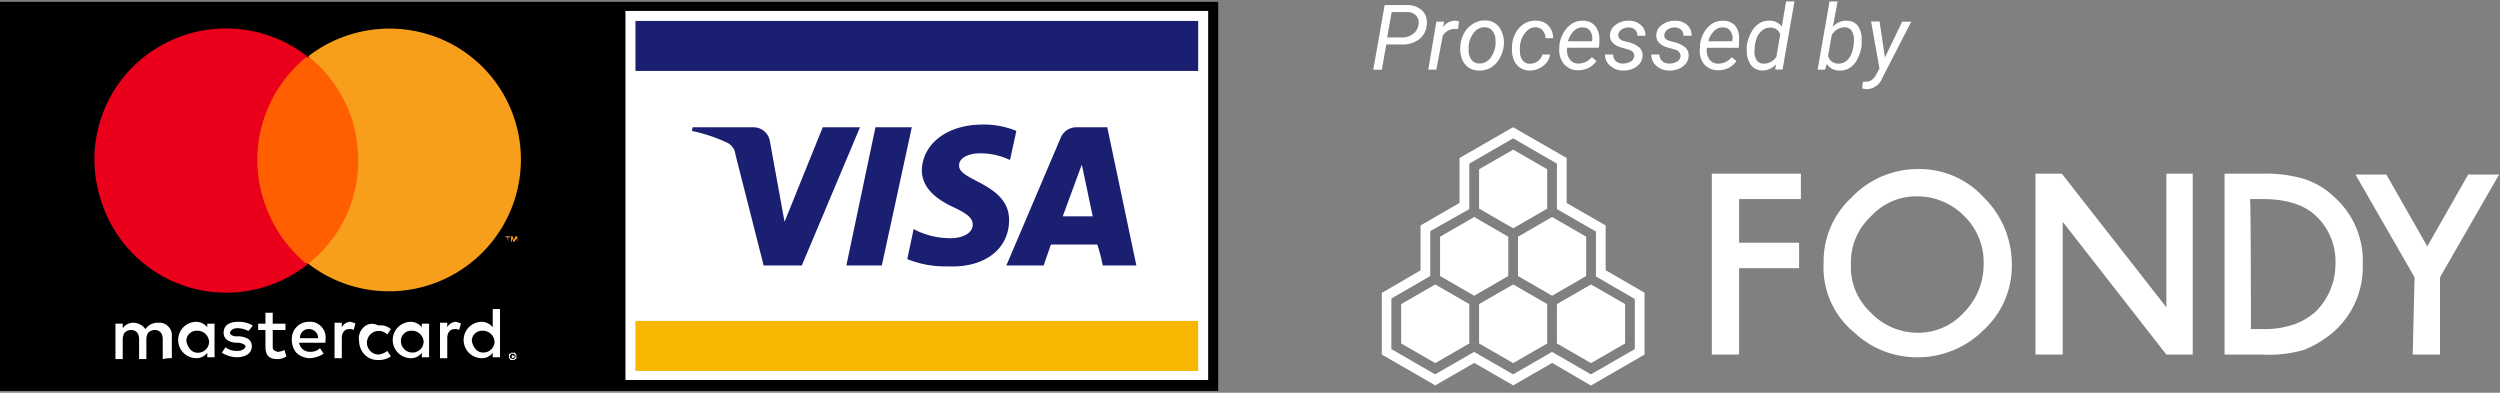 <?xml version="1.0" encoding="UTF-8"?> <svg xmlns="http://www.w3.org/2000/svg" id="Layer_1" data-name="Layer 1" viewBox="0 0 275 43.2"><rect x="0" y="0" width="275" height="43.2" fill="#808080" stroke="none"/> <defs> <style>.cls-1,.cls-7{fill:#fff;}.cls-2{fill:#f7b600;}.cls-3{fill:#1a1f71;}.cls-4{fill:#ff5f00;}.cls-5{fill:#eb001b;}.cls-6{fill:#f79e1b;}.cls-7{fill-rule:evenodd;}</style> </defs> <title>master_visa_fondy_w</title> <path d="M0,.2H134V43H0Z"></path> <path class="cls-1" d="M68.8,1.2h64.1V41.8H68.8Z"></path> <path class="cls-2" d="M69.9,35.3h61.9v5.5H69.9Z"></path> <path class="cls-3" d="M69.9,2.3h61.9V7.8H69.9ZM94.6,14,88.2,29.2H84L80.9,17a1.65,1.65,0,0,0-.9-1.3,17.87,17.87,0,0,0-3.9-1.3l.1-.4h6.7a1.83,1.83,0,0,1,1.8,1.6l1.6,8.8L90.5,14ZM111,24.2c0-4-5.6-4.3-5.5-6,0-.6.5-1.1,1.7-1.3a7.48,7.48,0,0,1,3.9.7l.7-3.2a9.37,9.37,0,0,0-3.7-.7c-3.9,0-6.6,2.1-6.7,5,0,2.2,2,3.4,3.5,4.1S107,24,107,24.7c0,1-1.2,1.5-2.4,1.5a8.6,8.6,0,0,1-4.1-1l-.7,3.3a11,11,0,0,0,4.4.8C108.3,29.5,111,27.4,111,24.2Zm10.3,5H125L121.8,14h-3.4a1.87,1.87,0,0,0-1.7,1.1l-6,14.1h4.1l.8-2.3h5.1A18.07,18.07,0,0,1,121.3,29.2Zm-4.4-5.4,2.1-5.7,1.2,5.7ZM100.3,14,97,29.2H93.1L96.3,14Z"></path> <path class="cls-1" d="M18.9,39.4V37a1.38,1.38,0,0,0-1.25-1.5H17.4a1.62,1.62,0,0,0-1.4.7,1.69,1.69,0,0,0-1.3-.7,1.44,1.44,0,0,0-1.2.6v-.5h-.8v3.9h.8V37.3a1.42,1.42,0,0,1,.2-.7,1.09,1.09,0,0,1,.7-.3c.6,0,.9.4.9,1v2.2h.8V37.3a1.42,1.42,0,0,1,.2-.7,1.09,1.09,0,0,1,.7-.3c.6,0,.9.4.9,1v2.2A3.74,3.74,0,0,1,18.9,39.4Zm12.5-3.8H30V34.4h-.8v1.2h-.8v.7h.8v1.8c0,.9.3,1.4,1.3,1.4a1.68,1.68,0,0,0,1-.3l-.2-.7a1.94,1.94,0,0,1-.7.2c-.2,0-.3-.1-.5-.2a.63.63,0,0,1-.1-.4V36.3h1.4Zm7.2-.2a1.1,1.1,0,0,0-1,.6v-.5h-.8v3.9h.8V37.2c0-.6.3-1,.8-1a.74.74,0,0,1,.5.1l.2-.7C39,35.5,38.8,35.5,38.6,35.4Zm-10.8.4a3,3,0,0,0-1.6-.4c-1,0-1.6.4-1.6,1.2,0,.6.4,1,1.3,1.1h.4c.4.1.7.2.7.4s-.3.5-.9.5a2,2,0,0,1-1.3-.4l-.4.6a3.35,3.35,0,0,0,1.6.5c1.1,0,1.7-.5,1.7-1.2s-.5-1-1.3-1.1H26c-.4,0-.7-.2-.7-.4s.3-.5.8-.5a2.63,2.63,0,0,1,1.2.3C27.4,36.4,27.8,35.8,27.8,35.8Zm11.7,1.7a2.21,2.21,0,0,0,.6,1.5,2,2,0,0,0,1.5.6,2.32,2.32,0,0,0,1.4-.4l-.4-.6a1.81,1.81,0,0,1-1,.4,1.3,1.3,0,1,1,1-2.2l.4-.6a1.78,1.78,0,0,0-1.4-.4A1.33,1.33,0,0,0,40,36,1.65,1.65,0,0,0,39.5,37.5ZM34,35.4a1.86,1.86,0,0,0-1.9,1.84.86.86,0,0,0,0,.16,2.16,2.16,0,0,0,.5,1.4,2.22,2.22,0,0,0,1.4.6,2.94,2.94,0,0,0,1.6-.5l-.4-.6a1.49,1.49,0,0,1-1.1.4,1.19,1.19,0,0,1-1.2-1h2.9v-.3a1.74,1.74,0,0,0-1.46-2A1.3,1.3,0,0,0,34,35.4Zm0,.8a1,1,0,0,1,1,1H33a.94.94,0,0,1,.88-1ZM23.6,37.5V35.6h-.8V36a1.57,1.57,0,0,0-1.2-.6,2,2,0,0,0,0,4,1.44,1.44,0,0,0,1.2-.6v.5h.8Zm-3.1,0a1.12,1.12,0,0,1,1.1-1.12l.2,0A1.29,1.29,0,0,1,23,37.6a1.22,1.22,0,0,1-1.2,1.2,1.08,1.08,0,0,1-.9-.4A1.88,1.88,0,0,1,20.5,37.5Zm29.7-2.1a1.1,1.1,0,0,0-1,.6v-.5h-.8v3.9h.8V37.2c0-.6.3-1,.8-1a.74.74,0,0,1,.5.1l.2-.7C50.6,35.5,50.4,35.5,50.2,35.4Zm6.2,3.4h.2a.09.09,0,0,1,.1.1l.1.1v.4a.09.09,0,0,1-.1.1.09.09,0,0,0-.1.1h-.4a.09.09,0,0,1-.1-.1.09.09,0,0,0-.1-.1V39a.09.09,0,0,1,.1-.1.09.09,0,0,0,.1-.1Zm0,.7h.1a.09.09,0,0,0,.1-.1l.1-.1v-.2a.09.09,0,0,0-.1-.1l-.1-.1h-.2a.09.09,0,0,0-.1.1l-.1.1v.2a.09.09,0,0,0,.1.1l.1.1Zm.1-.4h.1v.2h-.1l.1.1h-.1l-.1-.1h0v.1h-.1V39C56.3,39.1,56.5,39.1,56.5,39.1Zm-.1,0h0l.1.1v-.1Zm-9.2-1.6V35.6h-.8V36a1.57,1.57,0,0,0-1.2-.6,2,2,0,0,0,0,4,1.44,1.44,0,0,0,1.2-.6v.5h.8Zm-3.1,0a1.12,1.12,0,0,1,1.1-1.12l.2,0a1.29,1.29,0,0,1,1.2,1.2,1.22,1.22,0,0,1-1.2,1.2,1.26,1.26,0,0,1-1.3-1.22Zm10.9,0V34h-.8v2a1.57,1.57,0,0,0-1.2-.6,2,2,0,0,0,0,4,1.44,1.44,0,0,0,1.2-.6v.5H55Zm-3.1,0A1.12,1.12,0,0,1,53,36.38l.2,0a1.29,1.29,0,0,1,1.2,1.2,1.22,1.22,0,0,1-1.2,1.2,1.08,1.08,0,0,1-.9-.4A1.88,1.88,0,0,1,51.9,37.5Z"></path> <path class="cls-4" d="M26.9,6.3h14V29h-14Z"></path> <path class="cls-5" d="M28.3,17.6A14.62,14.62,0,0,1,33.8,6.2a14.56,14.56,0,0,0-17.2-.5A14.37,14.37,0,0,0,11.1,22a14.41,14.41,0,0,0,22.7,7.1A15,15,0,0,1,28.3,17.6Z"></path> <path class="cls-6" d="M55.9,26.6v-.5h.2V26h-.5v.1h.2Zm1,0V26h-.2l-.2.4-.1-.4h-.2v.6h.1v-.4l.2.4h.1l.2-.4Zm.4-9A14.51,14.51,0,0,1,33.9,29a14.29,14.29,0,0,0,5.5-11.4A14.44,14.44,0,0,0,33.9,6.2,14.62,14.62,0,0,1,49.2,4.6,14.4,14.4,0,0,1,57.3,17.6Z"></path> <path class="cls-7" d="M198.1,21.9h-6.8v4.8h6.6v2.8h-6.6V39h-3V19.1h9.8Z"></path> <path class="cls-7" d="M203.6,29a6.87,6.87,0,0,0,2.2,5.4,7.13,7.13,0,0,0,5,2.2,6.75,6.75,0,0,0,5.2-2.2,7.47,7.47,0,0,0,2.2-5.3,7.1,7.1,0,0,0-2.1-5.3,7.21,7.21,0,0,0-5.1-2.2,6.75,6.75,0,0,0-5.2,2.2,6.91,6.91,0,0,0-2.2,5.2m-3-.1a9.53,9.53,0,0,1,3.1-7.2,10,10,0,0,1,7.3-3.1,9.53,9.53,0,0,1,7.2,3.1,10.29,10.29,0,0,1,3.1,7.3,9.57,9.57,0,0,1-3.1,7.3,10.25,10.25,0,0,1-7.4,3,10,10,0,0,1-6.8-2.7,9.23,9.23,0,0,1-3.4-7.7"></path> <path class="cls-7" d="M247.6,36.2H249a10,10,0,0,0,3.3-.5,7.25,7.25,0,0,0,2.4-1.4,7.33,7.33,0,0,0,2.2-5.3,6.83,6.83,0,0,0-2.2-5.3c-1.3-1.2-3.2-1.8-5.8-1.8h-1.4C247.6,21.9,247.6,36.2,247.6,36.2ZM244.7,39V19.1h4.1a14.92,14.92,0,0,1,4.7.6,8.55,8.55,0,0,1,3.3,2,9.37,9.37,0,0,1,3.1,7.4,9.46,9.46,0,0,1-3.2,7.4,11.61,11.61,0,0,1-3.3,2,14,14,0,0,1-4.6.5Zm20.9-8.5-6.5-11.3h3.4l4.5,7.9,4.5-7.9h3.4l-6.5,11.3V39h-3ZM238.3,19.1V33.8L226.8,19.1h-2.9V39h3V24.4L238.3,39h2.9V19.1Z"></path> <g id="logo"> <path class="cls-1" d="M166.45,15.22,171.26,18v5h0l4.29,2.47v4.94h0l4.28,2.48V38.4L175,41.18l-4.28-2.47h0l-4.28,2.47-4.29-2.47h0l-4.29,2.47-4.81-2.78V32.84l4.28-2.48h0V25.42L161.62,23h0V18l4.82-2.78m0-1.23-5.89,3.39v4.94l-4.29,2.48v4.94L152,32.22V39l5.88,3.39,4.29-2.47,4.29,2.47,4.28-2.47L175,42.41,180.9,39V32.2l-4.28-2.48V24.8l-4.29-2.47V17.38L166.45,14Z"></path> <polygon class="cls-7" points="170.19 22.95 170.19 18.62 166.45 16.46 162.7 18.62 162.7 22.95 166.45 25.11 170.19 22.95"></polygon> <polygon class="cls-7" points="162.7 33.45 162.7 37.78 166.45 39.94 170.19 37.78 170.19 33.45 166.45 31.29 162.7 33.45"></polygon> <polygon class="cls-7" points="165.91 26.04 162.16 23.87 158.41 26.04 158.41 30.36 162.16 32.53 165.91 30.36 165.91 26.04"></polygon> <polygon class="cls-7" points="174.48 26.04 170.73 23.87 166.98 26.04 166.98 30.36 170.73 32.53 174.48 30.36 174.48 26.04"></polygon> <polygon class="cls-7" points="154.13 33.45 154.13 37.78 157.88 39.94 161.62 37.78 161.62 33.45 157.88 31.29 154.13 33.45"></polygon> <polygon class="cls-7" points="175.01 31.29 171.26 33.45 171.26 37.78 175.01 39.94 178.76 37.78 178.76 33.45 175.01 31.29"></polygon> </g> <path class="cls-7" d="M156.42,1.14A2.39,2.39,0,0,0,154.7.56h-2.39l-1.25,7.11H152l.49-2.78h1.7a3,3,0,0,0,1.93-.58,2.21,2.21,0,0,0,.82-1.61A1.82,1.82,0,0,0,156.42,1.14Zm-1,2.6a1.93,1.93,0,0,1-1.23.38h-1.6l.49-2.79h1.7a1.25,1.25,0,0,1,1,.39,1.14,1.14,0,0,1,.25,1,1.44,1.44,0,0,1-.59,1Z"></path> <path class="cls-7" d="M160.47,3.18h-.42a1.53,1.53,0,0,0-1.35.76L158,7.66h-.89L158,2.38h.86l-.13.62a1.58,1.58,0,0,1,1.33-.72,1.55,1.55,0,0,1,.43.07l-.1.84Z"></path> <path class="cls-7" d="M165.23,3.61a2,2,0,0,0-.7-1,1.89,1.89,0,0,0-1.15-.36,2.29,2.29,0,0,0-1.3.34,2.82,2.82,0,0,0-1,1,3.44,3.44,0,0,0-.44,1.47,3.05,3.05,0,0,0,.15,1.34,2.05,2.05,0,0,0,.71,1,2,2,0,0,0,1.14.36A2.39,2.39,0,0,0,164,7.43a2.61,2.61,0,0,0,.95-1A3.58,3.58,0,0,0,165.42,5V5A2.87,2.87,0,0,0,165.23,3.61Zm-.74,1.46a2.76,2.76,0,0,1-.34,1,1.7,1.7,0,0,1-.63.7,1.35,1.35,0,0,1-.81.21,1,1,0,0,1-.8-.35,1.54,1.54,0,0,1-.35-.92,3.42,3.42,0,0,1,0-.64V5a2.67,2.67,0,0,1,.6-1.45A1.42,1.42,0,0,1,163.34,3a1.05,1.05,0,0,1,.8.36,1.58,1.58,0,0,1,.36.93,5.08,5.08,0,0,1,0,.78Z"></path> <path class="cls-7" d="M168.3,7a1.38,1.38,0,0,0,1.37-1h.84a1.88,1.88,0,0,1-.4.9,2.37,2.37,0,0,1-1.83.86,1.85,1.85,0,0,1-1.8-1.28,3.05,3.05,0,0,1-.15-1.34V4.89a3.46,3.46,0,0,1,.44-1.36,2.7,2.7,0,0,1,.93-.94,2.28,2.28,0,0,1,1.3-.31,1.78,1.78,0,0,1,1.34.56,1.9,1.9,0,0,1,.5,1.36H170a1.26,1.26,0,0,0-.29-.83A1,1,0,0,0,169,3a1.41,1.41,0,0,0-1.15.51A2.71,2.71,0,0,0,167.2,5v.13a3.53,3.53,0,0,0,0,.65,1.48,1.48,0,0,0,.32.9,1,1,0,0,0,.8.34Z"></path> <path class="cls-7" d="M175.43,2.82a1.66,1.66,0,0,0-1.29-.54,2.2,2.2,0,0,0-1.2.31,2.73,2.73,0,0,0-.94,1A3.37,3.37,0,0,0,171.53,5v.21A2.49,2.49,0,0,0,172,7a2,2,0,0,0,1.56.73,2.54,2.54,0,0,0,1.18-.26,2.42,2.42,0,0,0,.87-.75l-.51-.43a1.94,1.94,0,0,1-1.47.7,1.13,1.13,0,0,1-1-.52,1.74,1.74,0,0,1-.24-1.22h3.48l.06-.41q0-.31,0-.63A2.19,2.19,0,0,0,175.43,2.82Zm-.36,1.72h-2.59a2.47,2.47,0,0,1,.66-1.15,1.25,1.25,0,0,1,1-.37.93.93,0,0,1,.8.42,1.52,1.52,0,0,1,.2,1Z"></path> <path class="cls-7" d="M179.76,6.23c.05-.37-.15-.62-.6-.77l-.93-.27c-.78-.27-1.16-.71-1.13-1.33a1.42,1.42,0,0,1,.64-1.14,2.23,2.23,0,0,1,1.43-.44,1.94,1.94,0,0,1,1.32.46A1.51,1.51,0,0,1,181,3.93h-.89a.8.8,0,0,0-.25-.65,1,1,0,0,0-.69-.26,1.34,1.34,0,0,0-.8.23.81.81,0,0,0-.36.58c0,.3.14.53.56.67l.46.12a2.84,2.84,0,0,1,1.3.61,1.15,1.15,0,0,1,.35.93,1.43,1.43,0,0,1-.33.86,2,2,0,0,1-.78.56,2.64,2.64,0,0,1-1,.18,2.1,2.1,0,0,1-1.4-.49A1.54,1.54,0,0,1,176.55,6h.9a1,1,0,0,0,.28.72,1.14,1.14,0,0,0,.79.27,1.66,1.66,0,0,0,.84-.21.76.76,0,0,0,.4-.58Z"></path> <path class="cls-7" d="M184.86,6.23a.74.74,0,0,0-.61-.77l-.92-.27c-.78-.27-1.16-.71-1.14-1.33a1.43,1.43,0,0,1,.65-1.14,2.23,2.23,0,0,1,1.43-.44,1.9,1.9,0,0,1,1.31.46,1.46,1.46,0,0,1,.49,1.19h-.89a.84.84,0,0,0-.25-.65,1,1,0,0,0-.7-.26,1.36,1.36,0,0,0-.8.23.85.85,0,0,0-.35.58c-.05.3.14.53.56.67l.45.12a2.84,2.84,0,0,1,1.3.61,1.13,1.13,0,0,1,.36.93,1.43,1.43,0,0,1-.33.86,1.85,1.85,0,0,1-.79.56,2.46,2.46,0,0,1-1,.18,2.1,2.1,0,0,1-1.4-.49A1.56,1.56,0,0,1,181.65,6h.89a1,1,0,0,0,.29.72,1.13,1.13,0,0,0,.78.27,1.58,1.58,0,0,0,.85-.21.76.76,0,0,0,.4-.58Z"></path> <path class="cls-7" d="M190.87,2.82a1.73,1.73,0,0,0-1.3-.54,2.2,2.2,0,0,0-1.2.31,2.73,2.73,0,0,0-.94,1A3.31,3.31,0,0,0,187,5v.21A2.46,2.46,0,0,0,187.4,7a2,2,0,0,0,1.56.73,2.54,2.54,0,0,0,1.18-.26,2.42,2.42,0,0,0,.87-.75l-.52-.43A1.91,1.91,0,0,1,189,7a1.13,1.13,0,0,1-1-.52,1.74,1.74,0,0,1-.24-1.22h3.49l.05-.41q0-.31,0-.63A2.21,2.21,0,0,0,190.87,2.82Zm-.36,1.72h-2.6a2.47,2.47,0,0,1,.66-1.15,1.25,1.25,0,0,1,1-.37.9.9,0,0,1,.79.42,1.41,1.41,0,0,1,.21,1Z"></path> <path class="cls-7" d="M196.47.16,196,2.92a1.71,1.71,0,0,0-1.37-.65,2,2,0,0,0-1.13.31,2.63,2.63,0,0,0-.87,1A4,4,0,0,0,192.15,5h0a4,4,0,0,0,0,.69,2.53,2.53,0,0,0,.47,1.48,1.52,1.52,0,0,0,1.18.58,2,2,0,0,0,1.56-.67l-.09.57h.81l1.31-7.5Zm-1.06,6.06A1.62,1.62,0,0,1,194,7a.9.9,0,0,1-.78-.4A1.71,1.71,0,0,1,193,5.52a3.76,3.76,0,0,1,.21-1.24,1.92,1.92,0,0,1,.61-.92,1.37,1.37,0,0,1,.93-.32,1.08,1.08,0,0,1,1.07.74Z"></path> <path class="cls-7" d="M204.36,2.84a1.49,1.49,0,0,0-1.19-.56,1.94,1.94,0,0,0-1.56.68l.53-2.8h-.89l-1.31,7.5h.82l.18-.62a1.63,1.63,0,0,0,1.43.72,1.9,1.9,0,0,0,1.11-.3,2.36,2.36,0,0,0,.85-1A4.2,4.2,0,0,0,204.78,5V4.9c0-.2,0-.41,0-.61A2.41,2.41,0,0,0,204.36,2.84Zm-.65,2.93a2,2,0,0,1-.59.92,1.38,1.38,0,0,1-.91.31,1.14,1.14,0,0,1-1.12-.83l.4-2.3A1.65,1.65,0,0,1,202.9,3a.92.92,0,0,1,.79.4,1.88,1.88,0,0,1,.24,1.09A4,4,0,0,1,203.71,5.77Z"></path> <path class="cls-7" d="M207.34,6.33l1.9-3.95h1l-3.17,6.16a1.91,1.91,0,0,1-1.7,1.27,2.35,2.35,0,0,1-.53-.09l.08-.73h.23a1.18,1.18,0,0,0,.73-.19,1.69,1.69,0,0,0,.54-.67l.32-.6-.92-5.17h.93l.6,4Z"></path> </svg> 